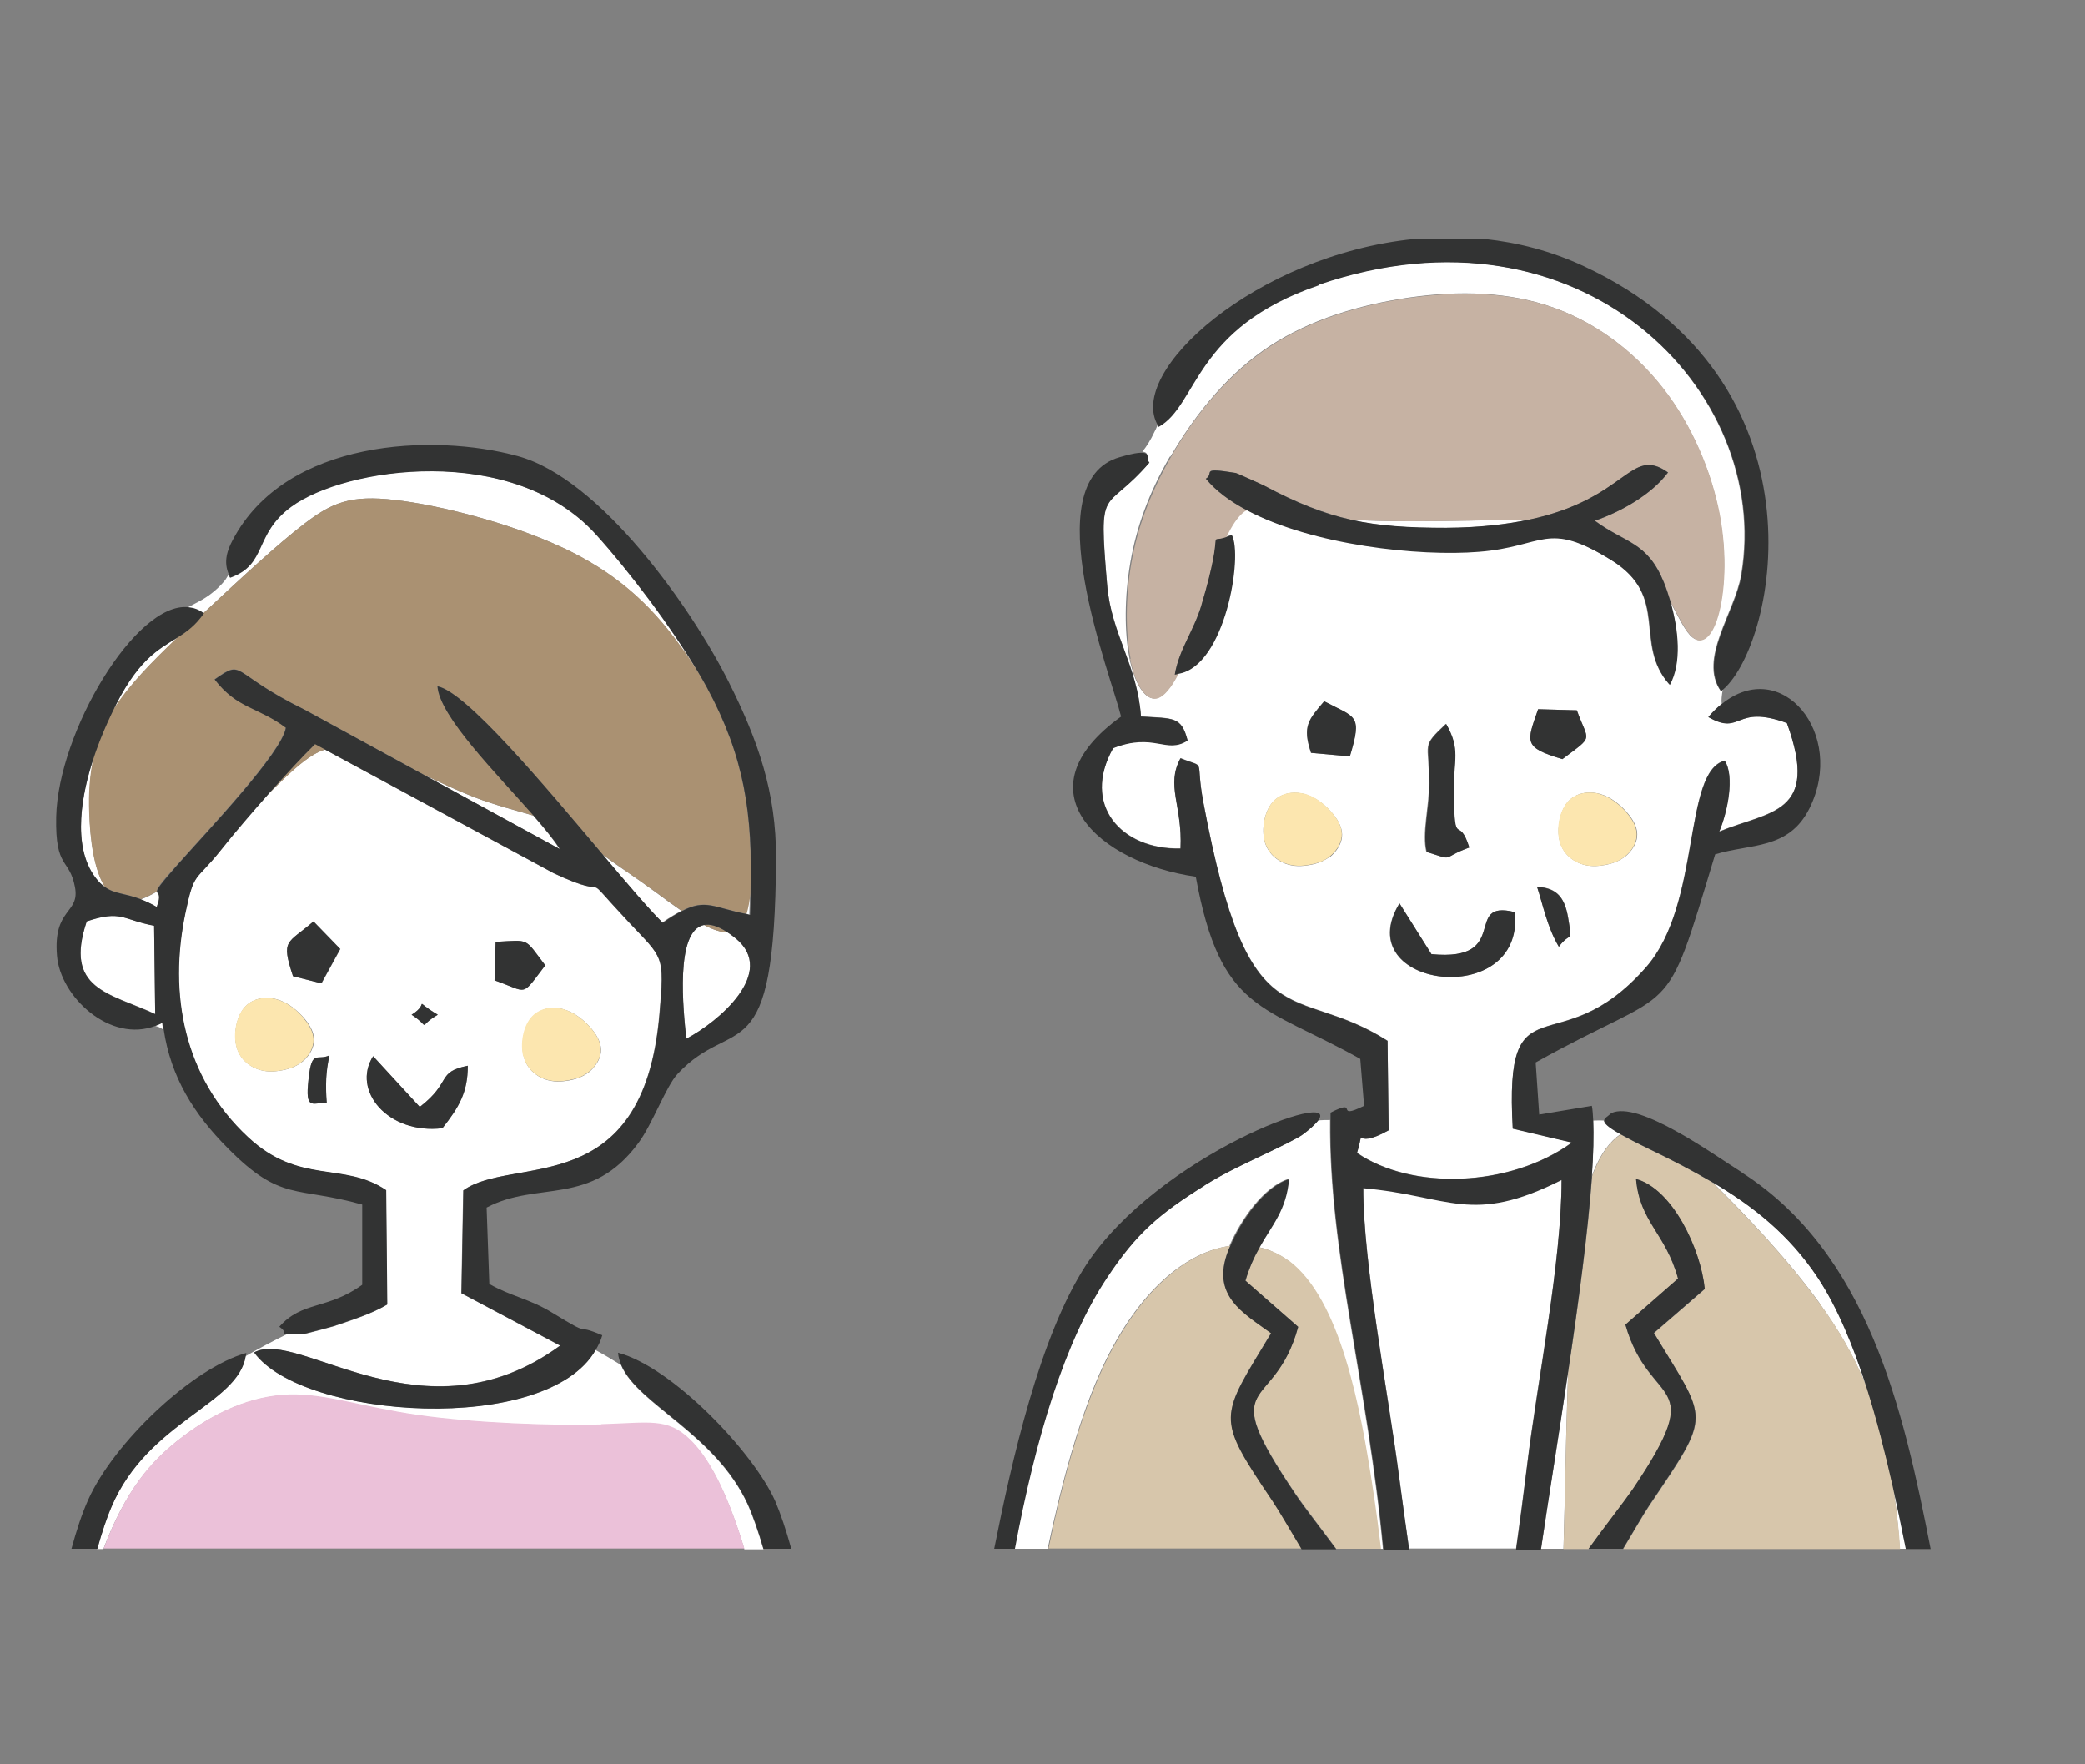 <?xml version="1.0" encoding="UTF-8"?><svg id="_レイヤー_2" xmlns="http://www.w3.org/2000/svg" viewBox="0 0 76.44 64.68"><rect x="0" y="0" width="76.44" height="64.68" fill="#808080" stroke="none"/><defs><style>.cls-1{fill:#323333;}.cls-2{fill:#fff;}.cls-3{fill:none;}.cls-4{fill:#aa9172;}.cls-5{fill:#c6b2a3;}.cls-6{fill:#d7c6ab;}.cls-7{fill:#ebc1d9;}.cls-8{fill:#fce6af;}</style></defs><g id="_ガイド"><path class="cls-3" d="M.16,7.13v49.65h2.46c.18-.66.38-1.28.61-1.79.95-2.12,3.84-4.85,5.8-5.39,0,.04-.02.07-.02.11.5-.28,1.01-.56,1.5-.8-.26,0,.03-.04-.3-.26.83-.96,1.77-.62,3.05-1.54v-2.94c-2.43-.68-2.98-.09-4.92-2.05-1.27-1.28-2.11-2.64-2.37-4.38-.05-.03-.1-.06-.16-.09-.03-.01-.08-.03-.12-.04-1.67.66-3.5-1.06-3.63-2.56-.14-1.76.84-1.53.66-2.51-.2-1.09-.73-.64-.69-2.58.07-3.12,2.92-7.89,4.84-7.69.19-.11.37-.19.54-.29.31-.18.61-.44.84-.72.04-.06.08-.13.12-.19-.23-.48-.05-.93.13-1.28,1.95-3.72,7.38-3.92,10.45-3.08,3.03.83,6.38,5.57,7.74,8.29,1.07,2.13,1.74,4.05,1.73,6.45-.04,8.01-1.53,5.68-3.61,7.91-.42.45-.93,1.83-1.42,2.51-1.73,2.39-3.69,1.39-5.58,2.39l.1,2.8c.79.44,1.47.53,2.3,1.05,1.58.97.68.35,1.84.83-.05.19-.14.37-.24.54.35.19.66.38.95.56-.06-.15-.11-.29-.12-.45,2,.54,4.97,3.65,5.76,5.44.2.46.4,1.06.59,1.75h7.44c.64-3.21,1.66-7.81,3.37-10.41,2.65-4.03,9.41-6.49,8.5-5.28.18-.02.34-.03.47-.02,0-.1,0-.2,0-.3,1.1-.55.09.32,1.23-.25l-.14-1.72c-3.56-2-5.12-1.7-6.03-6.68-3.56-.5-6.53-3.15-2.74-5.87-.36-1.5-3.19-8.62-.05-9.51.47-.13.71-.17.85-.16.16-.21.31-.44.43-.7.04-.09.08-.19.13-.28-1.21-1.96,3.58-6.26,9.39-6.85h2.58c1.22.13,2.44.44,3.64,1,9.01,4.21,7.08,13.78,5.11,15.51-.04.25-.06.42-.04.54,2.2-1.78,4.57,1.11,3.22,3.82-.76,1.53-2.16,1.29-3.46,1.69-1.93,6.35-1.3,4.68-6.58,7.63l.13,1.91,1.93-.32c.02.16.04.34.05.54.11-.02.24-.02.4,0,0-.1.15-.16.26-.27.99-.48,3.7,1.48,4.79,2.17,4.64,2.95,5.93,8.67,6.93,13.81h5.65V7.13H.16Z"/><path class="cls-2" d="M56.06,19.05c-.11,0-.2,0-.33,0-.96.01-2.5.06-4.04.06-.73,0-1.46-.02-2.14-.05,1.01.23,2.08.3,3.46.29,1.23,0,2.22-.12,3.04-.3Z"/><path class="cls-2" d="M58.36,43.11c.31-.84.69-1.29,1.05-1.53-.47-.26-.61-.4-.6-.5-.16-.01-.3,0-.4,0,.03.54,0,1.23-.05,2.03Z"/><path class="cls-2" d="M69.59,56.02c.02.24.04.51.06.76h.23c-.15-.75-.31-1.53-.49-2.34.08.49.15,1.01.2,1.58Z"/><path class="cls-2" d="M42.14,16.95c-1.66,1.93-1.87.67-1.55,4.5.15,1.78,1.11,2.94,1.24,4.81,1.19.08,1.48-.01,1.71.88-.79.5-1.21-.32-2.73.28-1.17,2.07.29,3.73,2.47,3.68.07-1.58-.55-2.3,0-3.31.99.4.52-.07.84,1.63,1.68,8.95,3.28,6.52,6.75,8.73l.04,3.28c-1.43.8-.81-.34-1.16.83,2.02,1.38,5.6,1.27,7.88-.38l-2.17-.51c-.32-5.67,1.64-2.22,4.89-5.92,2.03-2.32,1.33-7.17,2.88-7.57.38.57.11,1.88-.2,2.6,1.82-.76,3.71-.61,2.48-3.98-1.93-.7-1.63.49-2.88-.22.16-.19.33-.34.49-.48-.02-.12,0-.29.04-.54-.03.02-.05.05-.08.07-.83-1.18.52-2.88.75-4.26,1.14-6.77-5.89-13.93-15.5-10.64-4.58,1.57-4.43,4.4-5.87,5.19,0-.01,0-.03-.02-.04-.04.1-.08.19-.13.28-.12.26-.27.5-.43.7.3.02.1.27.24.36ZM48.76,31.4c-.22.17-.46.26-.74.31-.28.05-.58.07-.9-.05-.32-.12-.65-.39-.76-.83-.11-.44-.01-1.06.28-1.4.29-.35.76-.43,1.18-.32.42.11.79.42,1.04.72.25.3.37.58.34.86-.03.28-.22.54-.43.72ZM49.48,27.73l-1.42-.13c-.32-.97-.1-1.21.48-1.89,1.15.61,1.41.47.94,2.02ZM51.31,33.12l1.17,1.86c2.96.29,1.12-2.03,3.05-1.54.36,3.61-6.12,2.79-4.23-.32ZM53.01,26.54c.54.94.27,1.3.28,2.49.03,2.2.17.77.57,2.04-1.09.4-.48.5-1.57.16-.17-.68.1-1.61.1-2.52,0-1.52-.31-1.3.61-2.17ZM56.39,26l1.42.04c.43,1.19.65.9-.53,1.79-1.45-.43-1.31-.62-.89-1.83ZM57.15,34.7c-.43-.71-.59-1.57-.8-2.2.64.05,1,.29,1.14,1.14.16.99.11.45-.34,1.06ZM59.58,31.4c-.22.17-.46.26-.74.31-.28.05-.58.07-.9-.05-.32-.12-.65-.39-.76-.83-.11-.44,0-1.06.28-1.41.29-.35.76-.43,1.18-.32.42.11.79.42,1.04.72.25.3.37.58.34.86-.03.28-.22.54-.43.72ZM42.91,16.74c.79-1.36,1.92-2.84,3.37-3.87,1.45-1.03,3.22-1.61,5.04-1.91,1.82-.3,3.7-.31,5.38.23,1.68.54,3.15,1.62,4.24,3.01,1.09,1.39,1.8,3.1,2.09,4.64.3,1.55.18,2.94-.06,3.75-.24.81-.6,1.03-.92.78-.27-.21-.51-.75-.82-1.31.29,1.01.42,2.22-.03,3.03-1.35-1.51.04-3.22-2.14-4.57-2.39-1.48-2.45-.5-4.86-.31-2.19.17-6.09-.25-8.5-1.52-.03.02-.06.03-.1.05-.24.17-.45.51-.66.94.06-.02.12-.05.2-.08.42.75-.24,4.81-1.95,5.09-.25.5-.53.86-.8.91-.4.08-.79-.51-.98-1.46-.19-.95-.19-2.25.03-3.52.22-1.27.66-2.52,1.45-3.88Z"/><path class="cls-2" d="M57.49,50.31c-.35,2.38-.73,4.7-.99,6.47h.82c.02-.64.03-1.29.05-1.94.03-1.54.07-3.08.12-4.53Z"/><path class="cls-2" d="M48.31,41.09c-.09.12-.27.29-.54.49-.19.15-.97.52-1.22.64-.85.41-1.61.75-2.4,1.24-1.66,1.05-2.49,1.75-3.58,3.38-1.54,2.32-2.62,5.87-3.38,9.94h1.22c.53-2.52,1.18-4.87,2.01-6.66,1.31-2.81,3.07-4.22,4.65-4.44.41-.96,1.26-2.18,2.16-2.46-.1,1.14-.61,1.66-1.08,2.5.39.09.75.26,1.08.5,1.87,1.41,2.63,5.32,3.09,8.47.11.72.2,1.41.28,2.09h.1c-.57-6.07-1.99-10.86-1.94-15.72-.13,0-.29,0-.47.02Z"/><path class="cls-2" d="M57.25,43.22c-3.31,1.68-4.09.59-7.27.3-.01,2.72.92,7.61,1.3,10.49.12.92.25,1.84.38,2.76h3.92c.14-1.02.28-2.05.4-3.03.37-3.11,1.28-7.52,1.27-10.53Z"/><path class="cls-2" d="M66.7,47.77c.68.94,1.26,1.91,1.74,3.09-.48-1.51-1.06-2.93-1.79-4.02-1.05-1.58-2.37-2.62-3.88-3.51,1.16,1.14,2.69,2.73,3.93,4.43Z"/><path class="cls-6" d="M47.26,46.23c-.33-.25-.69-.41-1.08-.5-.19.34-.37.72-.52,1.22l1.93,1.69c-.89,3.25-3.1,1.67-.09,6.13.3.44.89,1.2,1.49,2.01h1.64c-.08-.68-.17-1.36-.28-2.09-.47-3.15-1.22-7.06-3.09-8.47Z"/><path class="cls-6" d="M46.6,48.86c-1.03-.75-2.2-1.37-1.58-3,.02-.06.05-.12.08-.19-1.58.22-3.34,1.64-4.65,4.44-.83,1.79-1.49,4.14-2.01,6.66h9.29c-.43-.71-.81-1.38-1.07-1.77-2.11-3.13-1.94-3.01-.05-6.15Z"/><path class="cls-6" d="M69.39,54.45c-.27-1.2-.58-2.42-.95-3.59-.47-1.18-1.06-2.16-1.74-3.09-1.23-1.7-2.77-3.29-3.93-4.43-.73-.43-1.49-.82-2.3-1.21-.46-.23-.8-.4-1.05-.54-.37.24-.74.69-1.05,1.53-.14,1.98-.49,4.61-.88,7.2-.05,1.46-.09,3-.12,4.53-.01.65-.03,1.29-.05,1.94h.92c.65-.9,1.32-1.74,1.62-2.19,2.84-4.19.63-2.88-.27-6.03l1.93-1.69c-.46-1.68-1.4-2.06-1.54-3.65,1.34.36,2.37,2.58,2.52,4.03l-1.86,1.61c1.98,3.3,2.15,2.88-.17,6.33-.24.36-.58.95-.96,1.59h10.15c-.02-.25-.03-.52-.06-.76-.06-.56-.13-1.08-.2-1.58Z"/><path class="cls-5" d="M41.43,24.15c.19.95.57,1.54.98,1.46.27-.06.55-.42.8-.91-.05,0-.09.02-.14.03.16-.93.68-1.58.98-2.55.92-3.05.15-2.21.91-2.48.2-.42.42-.76.66-.94.03-.02.06-.04.1-.05-.62-.33-1.14-.71-1.51-1.16.34-.22-.27-.44,1.1-.21.02,0,1.01.44,1.05.47,1.18.62,2.16,1.01,3.2,1.25.68.03,1.4.05,2.14.05,1.53,0,3.07-.04,4.04-.06.13,0,.22,0,.33,0,3.62-.77,3.69-2.72,5.09-1.73-.6.8-1.72,1.44-2.68,1.77,1.11.82,1.91.76,2.52,2.25.09.22.17.47.25.73.31.56.55,1.1.82,1.31.32.25.68.03.92-.78.24-.81.35-2.2.06-3.75-.3-1.55-1-3.25-2.09-4.64-1.09-1.39-2.57-2.48-4.24-3.01-1.68-.54-3.56-.52-5.38-.23-1.82.3-3.59.88-5.04,1.91-1.45,1.03-2.59,2.5-3.37,3.87s-1.23,2.61-1.45,3.88c-.22,1.27-.22,2.57-.03,3.52Z"/><path class="cls-8" d="M58.63,29.1c-.42-.11-.89-.03-1.18.32-.29.35-.39.96-.28,1.41.11.44.44.71.76.83.32.12.63.1.9.05.28-.05.52-.13.74-.31.22-.17.4-.44.43-.72.03-.28-.09-.56-.34-.86-.25-.3-.62-.61-1.04-.72Z"/><path class="cls-8" d="M47.82,29.1c-.42-.11-.89-.03-1.18.32-.29.35-.39.96-.28,1.4.11.44.44.71.76.83.32.12.63.1.9.05.28-.05.52-.13.74-.31.21-.17.4-.44.43-.72.03-.28-.09-.56-.34-.86-.25-.3-.62-.61-1.04-.72Z"/><path class="cls-1" d="M63.86,42.98c-1.09-.69-3.8-2.65-4.79-2.17-.11.11-.25.17-.26.27,0,.1.14.24.6.5.25.14.59.32,1.05.54.81.39,1.58.79,2.3,1.21,1.51.89,2.83,1.93,3.88,3.51.72,1.09,1.3,2.5,1.79,4.02.37,1.17.68,2.39.95,3.59.18.81.34,1.59.49,2.34h.91c-1-5.13-2.3-10.85-6.93-13.81Z"/><path class="cls-1" d="M44.16,43.46c.78-.49,1.55-.83,2.4-1.24.25-.12,1.03-.49,1.22-.64.27-.2.44-.37.54-.49.91-1.21-5.85,1.25-8.5,5.28-1.7,2.6-2.73,7.2-3.37,10.41h.76c.76-4.07,1.83-7.62,3.38-9.94,1.08-1.63,1.91-2.34,3.58-3.38Z"/><path class="cls-1" d="M58.36,43.11c.06-.8.07-1.49.05-2.03-.01-.2-.02-.39-.05-.54l-1.93.32-.13-1.91c5.28-2.95,4.66-1.28,6.58-7.63,1.3-.4,2.7-.16,3.46-1.69,1.35-2.72-1.02-5.6-3.22-3.82-.17.13-.33.29-.49.48,1.24.71.94-.49,2.88.22,1.23,3.38-.66,3.22-2.48,3.98.3-.72.57-2.03.2-2.6-1.54.4-.84,5.25-2.88,7.57-3.25,3.7-5.21.25-4.89,5.92l2.17.51c-2.28,1.65-5.87,1.75-7.88.38.35-1.17-.27-.03,1.16-.83l-.04-3.28c-3.48-2.21-5.07.23-6.75-8.73-.32-1.71.15-1.23-.84-1.63-.55,1.01.08,1.72,0,3.31-2.18.05-3.64-1.6-2.47-3.68,1.51-.59,1.94.23,2.73-.28-.23-.9-.52-.8-1.71-.88-.13-1.87-1.09-3.03-1.24-4.81-.33-3.83-.12-2.56,1.55-4.5-.15-.1.06-.34-.24-.36-.14-.01-.39.02-.85.16-3.14.89-.31,8.01.05,9.51-3.78,2.71-.82,5.36,2.74,5.87.91,4.98,2.46,4.68,6.03,6.68l.14,1.72c-1.14.56-.13-.31-1.23.25,0,.1,0,.2,0,.3-.05,4.85,1.38,9.65,1.94,15.72h.94c-.13-.92-.26-1.85-.38-2.76-.38-2.88-1.31-7.77-1.3-10.49,3.17.28,3.96,1.37,7.27-.3,0,3.01-.89,7.42-1.27,10.53-.12.98-.25,2.01-.4,3.03h.91c.26-1.77.64-4.09.99-6.47.39-2.59.74-5.22.88-7.2Z"/><path class="cls-1" d="M48.35,10.44c9.61-3.29,16.64,3.87,15.5,10.64-.23,1.38-1.58,3.07-.75,4.26.03-.02.05-.05.08-.07,1.97-1.73,3.9-11.31-5.11-15.51-1.2-.56-2.42-.87-3.64-1h-2.58c-5.8.58-10.59,4.89-9.39,6.85,0,.01,0,.03.02.04,1.44-.8,1.28-3.63,5.87-5.19Z"/><path class="cls-1" d="M58.47,19.09c.96-.33,2.08-.96,2.68-1.77-1.4-.99-1.47.96-5.09,1.73-.82.17-1.81.29-3.04.3-1.38,0-2.45-.07-3.46-.29-1.05-.23-2.02-.62-3.2-1.25-.05-.03-1.03-.47-1.05-.47-1.36-.22-.76,0-1.1.21.37.45.89.83,1.51,1.16,2.41,1.28,6.31,1.7,8.5,1.52,2.42-.19,2.47-1.17,4.86.31,2.18,1.35.79,3.06,2.14,4.57.44-.8.32-2.01.03-3.03-.08-.26-.16-.51-.25-.73-.61-1.5-1.41-1.43-2.52-2.25Z"/><path class="cls-1" d="M60.64,48.86l1.86-1.61c-.14-1.45-1.18-3.67-2.52-4.03.14,1.59,1.08,1.98,1.54,3.65l-1.93,1.69c.9,3.14,3.1,1.83.27,6.03-.31.45-.97,1.29-1.62,2.19h1.26c.39-.64.72-1.23.96-1.59,2.32-3.45,2.16-3.03.17-6.33Z"/><path class="cls-1" d="M47.59,48.64l-1.93-1.69c.15-.5.33-.89.52-1.22.47-.84.98-1.36,1.08-2.5-.9.28-1.75,1.5-2.16,2.46-.03.06-.06.13-.08.19-.62,1.63.55,2.25,1.58,3-1.89,3.14-2.06,3.02.05,6.15.26.39.64,1.05,1.07,1.77h1.27c-.6-.81-1.2-1.57-1.49-2.01-3.01-4.46-.8-2.89.09-6.13Z"/><path class="cls-1" d="M52.48,34.98l-1.17-1.86c-1.89,3.11,4.59,3.93,4.23.32-1.94-.49-.09,1.82-3.05,1.54Z"/><path class="cls-1" d="M52.3,31.23c1.09.34.47.24,1.57-.16-.4-1.28-.54.15-.57-2.04-.01-1.19.26-1.55-.28-2.49-.92.86-.61.65-.61,2.17,0,.91-.27,1.84-.1,2.52Z"/><path class="cls-1" d="M44.05,22.18c-.29.97-.82,1.61-.98,2.55.05,0,.1-.02.14-.03,1.71-.28,2.37-4.34,1.95-5.09-.08.04-.14.06-.2.08-.76.27,0-.57-.91,2.48Z"/><path class="cls-1" d="M57.81,26.04l-1.42-.04c-.42,1.21-.56,1.4.89,1.83,1.18-.89.96-.6.53-1.79Z"/><path class="cls-1" d="M48.55,25.71c-.58.68-.81.92-.48,1.89l1.42.13c.47-1.55.22-1.41-.94-2.02Z"/><path class="cls-1" d="M56.35,32.51c.21.63.37,1.48.8,2.2.45-.61.5-.06.34-1.06-.14-.85-.5-1.09-1.14-1.14Z"/><path class="cls-2" d="M7.5,22.44c1.31-1.22,2.66-2.48,3.67-3.25,1.01-.77,1.69-1.05,3.32-.86,1.63.19,4.2.84,6.12,1.74,1.92.9,3.18,2.03,4.29,3.56.25.34.48.7.71,1.06-.99-1.7-2.57-3.78-3.78-5.11-3.06-3.37-9.2-2.46-11.17-1.01-1.39,1.02-.86,2.11-2.24,2.6-.02-.03-.02-.07-.04-.1-.04.06-.08.13-.12.19-.23.29-.53.54-.84.72-.17.1-.34.18-.54.29.2.02.39.08.57.22.02-.01.03-.03.04-.04Z"/><path class="cls-2" d="M22.17,31.39s-.06-.04-.09-.07c.92,1.09,1.72,2.03,2.2,2.5.28-.2.5-.32.7-.43-.32-.22-.63-.45-.9-.65-.88-.65-1.37-.95-1.91-1.35Z"/><path class="cls-2" d="M25.16,38.08c1.17-.62,3.34-2.43,1.81-3.68-.11-.09-.21-.15-.3-.22-.24,0-.54-.1-.86-.27-1.07.21-.76,3.13-.65,4.17Z"/><path class="cls-2" d="M15.51,28.39l5,2.73c-.21-.34-.56-.76-.96-1.22-.63-.19-1.34-.36-2.18-.68-.59-.23-1.23-.53-1.86-.83Z"/><path class="cls-2" d="M5.69,37.18l-.04-3.25c-1.16-.21-1.2-.58-2.47-.16-.84,2.5.82,2.62,2.51,3.4Z"/><path class="cls-2" d="M5.7,37.61s.08.03.12.04c.06.03.11.06.16.09-.01-.08-.03-.16-.04-.24-.08.04-.16.07-.24.11Z"/><path class="cls-2" d="M5.74,33.25c.18-.47.03-.47.01-.56-.21.12-.4.22-.59.28.17.07.36.15.58.28Z"/><path class="cls-2" d="M22.78,50.05c-.29-.18-.6-.37-.95-.56-1.79,3.14-10.76,2.54-12.52.09,1.64-.9,6.23,3.39,11.22-.25l-3.62-1.92.07-3.77c1.81-1.3,6.59.43,7.19-6.45.19-2.22.15-2.03-1.13-3.39-2-2.14-.33-.65-2.75-1.79l-8.38-4.53c-.14.05-.28.1-.42.19-.45.26-.93.72-1.58,1.36-.67.75-1.33,1.53-1.81,2.13-.97,1.22-.98.75-1.31,2.32-.62,2.96-.07,6.01,2.29,8.21,1.89,1.76,3.51.89,5.07,1.95l.04,4.19c-.55.33-1.23.55-1.95.79-.08.03-1.1.3-1.16.3-.32,0-.49,0-.58,0-.49.24-1,.51-1.5.8-.29,1.78-3.58,2.39-4.92,5.53-.17.4-.34.93-.52,1.54h.23c.83-2.19,1.77-3.21,2.72-3.97,1.35-1.07,2.74-1.64,4.08-1.68,1.34-.04,2.63.45,4.72.75,2.08.3,4.96.4,6.73.35,1.77-.05,2.43-.25,3.26.56.6.58,1.29,1.69,1.99,4h.7c-.19-.65-.39-1.22-.58-1.65-1.2-2.59-4.01-3.65-4.63-5.08ZM20.65,37c.42.11.79.42,1.04.72.25.3.37.58.34.86-.03.28-.22.54-.43.72-.22.17-.46.26-.74.31-.28.05-.58.07-.9-.05-.32-.12-.65-.39-.76-.83-.11-.44-.01-1.06.28-1.41.29-.35.76-.43,1.18-.32ZM18.17,34.53c1.27-.07,1.04-.16,1.82.86-.91,1.19-.6.99-1.86.55l.04-1.41ZM16.05,37.2c-.81.48-.19.51-.96,0,.73-.45-.05-.6.96,0ZM11.07,38.93c-.21.17-.46.26-.74.31-.28.05-.58.07-.9-.05-.32-.12-.65-.39-.76-.83-.11-.44-.01-1.06.28-1.41.29-.35.76-.43,1.18-.32.42.11.79.42,1.04.72.25.3.37.58.34.86-.03.28-.21.54-.43.72ZM11.98,40.45c-.44-.07-.77.29-.69-.66.12-1.41.3-.87.79-1.1-.14.59-.16,1.07-.1,1.76ZM11.78,36.05l-1.03-.26c-.46-1.37-.21-1.18.75-2.01l.98,1.01-.69,1.26ZM13.68,38.72l1.71,1.86c1.2-.92.59-1.28,1.76-1.51,0,.97-.32,1.51-.93,2.29-2,.23-3.34-1.38-2.54-2.64Z"/><path class="cls-2" d="M6.5,23.38c-.71.44-1.49.81-2.43,2.82.04-.06.06-.13.1-.19.55-.87,1.39-1.74,2.33-2.62Z"/><path class="cls-2" d="M27.47,33.53c.01-.27.02-.51.02-.77-.03.27-.08.52-.14.74.04,0,.07.02.12.03Z"/><path class="cls-2" d="M3.44,27.77c-.43,1.28-.82,3.23.05,4.39.12.17.24.27.36.36-.4-.64-.54-1.73-.57-2.7-.02-.75.02-1.42.16-2.05Z"/><path class="cls-7" d="M22.05,52.22c-1.77.05-4.64-.05-6.73-.35-2.08-.3-3.38-.79-4.72-.75-1.34.04-2.73.61-4.08,1.68-.96.76-1.89,1.77-2.72,3.97h23.49c-.7-2.31-1.39-3.42-1.99-4-.83-.81-1.49-.61-3.26-.56Z"/><path class="cls-4" d="M20.61,20.07c-1.92-.9-4.49-1.55-6.12-1.74-1.63-.19-2.31.09-3.32.86-1.01.77-2.36,2.03-3.67,3.25-.02.01-.03.03-.04.04,0,0,0,0,.01,0-.31.44-.63.68-.97.89-.93.89-1.78,1.75-2.33,2.62-.04.06-.06.13-.1.19-.17.37-.35.79-.54,1.29-.03.09-.07.19-.1.29-.14.63-.19,1.3-.16,2.05.03.97.17,2.06.57,2.7.36.26.73.22,1.32.45.18-.06.38-.16.59-.28-.02-.09.09-.26.76-1,1.11-1.25,3.82-4.1,3.96-5.01-1.03-.77-1.79-.69-2.61-1.77,1.11-.78.53-.26,3.3,1.11l4.36,2.38c.62.3,1.27.6,1.86.83.84.32,1.56.49,2.18.68-1.38-1.58-3.46-3.66-3.53-4.75,1.06.21,3.9,3.61,6.06,6.17.03.02.06.04.09.07.54.4,1.03.71,1.91,1.35.27.2.58.43.9.65.89-.46,1.17-.12,2.38.11.07-.22.11-.47.14-.74.08-2.95-.23-5.02-1.6-7.56-.09-.16-.19-.34-.29-.51-.23-.37-.46-.73-.71-1.06-1.11-1.53-2.37-2.66-4.29-3.56Z"/><path class="cls-4" d="M26.67,34.18c-.36-.23-.64-.31-.86-.27.32.17.62.27.86.27Z"/><path class="cls-4" d="M9.93,29.02c.64-.64,1.13-1.09,1.58-1.36.14-.08.28-.14.42-.19l-.37-.2c-.48.47-1.05,1.1-1.63,1.74Z"/><path class="cls-8" d="M19.19,38.72c.11.44.44.71.76.83.32.12.63.1.9.05.28-.05.52-.13.74-.31.22-.17.4-.44.43-.72.03-.28-.09-.56-.34-.86-.25-.3-.62-.6-1.04-.72-.42-.11-.89-.03-1.18.32-.29.35-.39.96-.28,1.41Z"/><path class="cls-8" d="M11.16,37.35c-.25-.3-.62-.61-1.04-.72-.42-.11-.89-.03-1.18.32-.29.35-.39.96-.28,1.41.11.44.44.71.76.83.32.12.63.1.9.05.28-.05.52-.13.74-.31.22-.17.4-.44.43-.72.03-.28-.09-.56-.34-.86Z"/><path class="cls-1" d="M22.66,49.6c.01.16.06.3.12.45.62,1.44,3.43,2.49,4.63,5.08.2.43.39,1,.58,1.65h1.02c-.19-.69-.39-1.28-.59-1.75-.79-1.78-3.75-4.9-5.76-5.44Z"/><path class="cls-1" d="M9.01,49.71s.02-.07.02-.11c-1.96.54-4.86,3.28-5.8,5.39-.23.51-.43,1.13-.61,1.79h.95c.17-.61.34-1.13.52-1.54,1.34-3.15,4.64-3.75,4.92-5.53Z"/><path class="cls-1" d="M11.09,48.91c.06,0,1.09-.28,1.16-.3.72-.25,1.4-.46,1.95-.79l-.04-4.19c-1.57-1.06-3.18-.18-5.07-1.95-2.36-2.2-2.91-5.25-2.29-8.21.33-1.56.34-1.1,1.31-2.32.48-.61,1.15-1.39,1.81-2.13.57-.64,1.15-1.27,1.63-1.74l.37.2,8.38,4.53c2.42,1.14.75-.35,2.75,1.79,1.27,1.36,1.32,1.18,1.13,3.39-.6,6.88-5.38,5.14-7.19,6.45l-.07,3.77,3.62,1.92c-4.99,3.65-9.59-.65-11.22.25,1.76,2.45,10.73,3.06,12.52-.09.1-.17.19-.35.24-.54-1.16-.49-.25.14-1.84-.83-.83-.51-1.52-.6-2.3-1.05l-.1-2.8c1.88-1,3.84,0,5.58-2.39.5-.68,1-2.06,1.42-2.51,2.07-2.23,3.57.11,3.61-7.91.01-2.41-.66-4.32-1.73-6.45-1.37-2.73-4.71-7.47-7.74-8.29-3.07-.84-8.5-.64-10.45,3.08-.18.34-.36.79-.13,1.28.02.03.02.07.04.1,1.38-.49.85-1.58,2.24-2.6,1.97-1.45,8.11-2.36,11.17,1.01,1.2,1.33,2.78,3.41,3.78,5.11.1.17.2.34.29.51,1.37,2.54,1.68,4.61,1.6,7.56,0,.25-.01.5-.02.77-.04,0-.08-.02-.12-.03-1.21-.23-1.49-.57-2.38-.11-.2.1-.42.23-.7.43-.48-.47-1.28-1.41-2.2-2.5-2.16-2.56-5-5.96-6.06-6.17.07,1.1,2.15,3.18,3.53,4.75.4.46.75.88.96,1.22l-5-2.73-4.36-2.38c-2.77-1.36-2.19-1.89-3.3-1.11.83,1.08,1.58,1,2.61,1.77-.14.91-2.85,3.76-3.96,5.01-.66.75-.78.92-.76,1,.02.09.17.09-.01.56-.22-.13-.4-.21-.58-.28-.59-.23-.96-.19-1.32-.45-.12-.08-.23-.19-.36-.36-.87-1.17-.48-3.12-.05-4.39.03-.1.07-.2.1-.29.18-.5.36-.91.54-1.29.94-2.01,1.72-2.37,2.43-2.82.34-.21.66-.44.97-.89,0,0,0,0-.01,0-.18-.14-.37-.2-.57-.22-1.92-.2-4.77,4.57-4.84,7.69-.04,1.94.49,1.49.69,2.58.18.98-.81.75-.66,2.51.12,1.5,1.95,3.22,3.63,2.56.08-.03.16-.06.24-.11,0,.08.03.16.04.24.26,1.75,1.1,3.11,2.37,4.38,1.94,1.96,2.49,1.37,4.91,2.05v2.94c-1.27.92-2.21.59-3.04,1.54.33.22.04.26.3.26.1,0,.27,0,.58,0ZM26.67,34.18c.1.06.19.13.3.22,1.53,1.25-.64,3.07-1.81,3.68-.11-1.04-.42-3.96.65-4.17.22-.04.5.03.86.27ZM5.65,33.93l.04,3.25c-1.69-.78-3.35-.9-2.51-3.4,1.28-.43,1.31-.06,2.47.16Z"/><path class="cls-1" d="M16.22,41.36c.62-.78.93-1.32.93-2.29-1.17.24-.57.59-1.76,1.51l-1.71-1.86c-.8,1.26.55,2.88,2.54,2.64Z"/><path class="cls-1" d="M10.75,35.79l1.03.26.69-1.26-.98-1.01c-.96.83-1.2.64-.75,2.01Z"/><path class="cls-1" d="M19.99,35.39c-.78-1.02-.54-.93-1.82-.86l-.04,1.41c1.26.44.95.64,1.86-.55Z"/><path class="cls-1" d="M11.29,39.79c-.08.95.25.59.69.66-.05-.69-.03-1.17.1-1.76-.49.23-.67-.31-.79,1.1Z"/><path class="cls-1" d="M16.05,37.2c-1.01-.6-.23-.45-.96,0,.77.51.15.48.96,0Z"/><rect class="cls-3" width="71.58" height="64.68"/></g></svg>